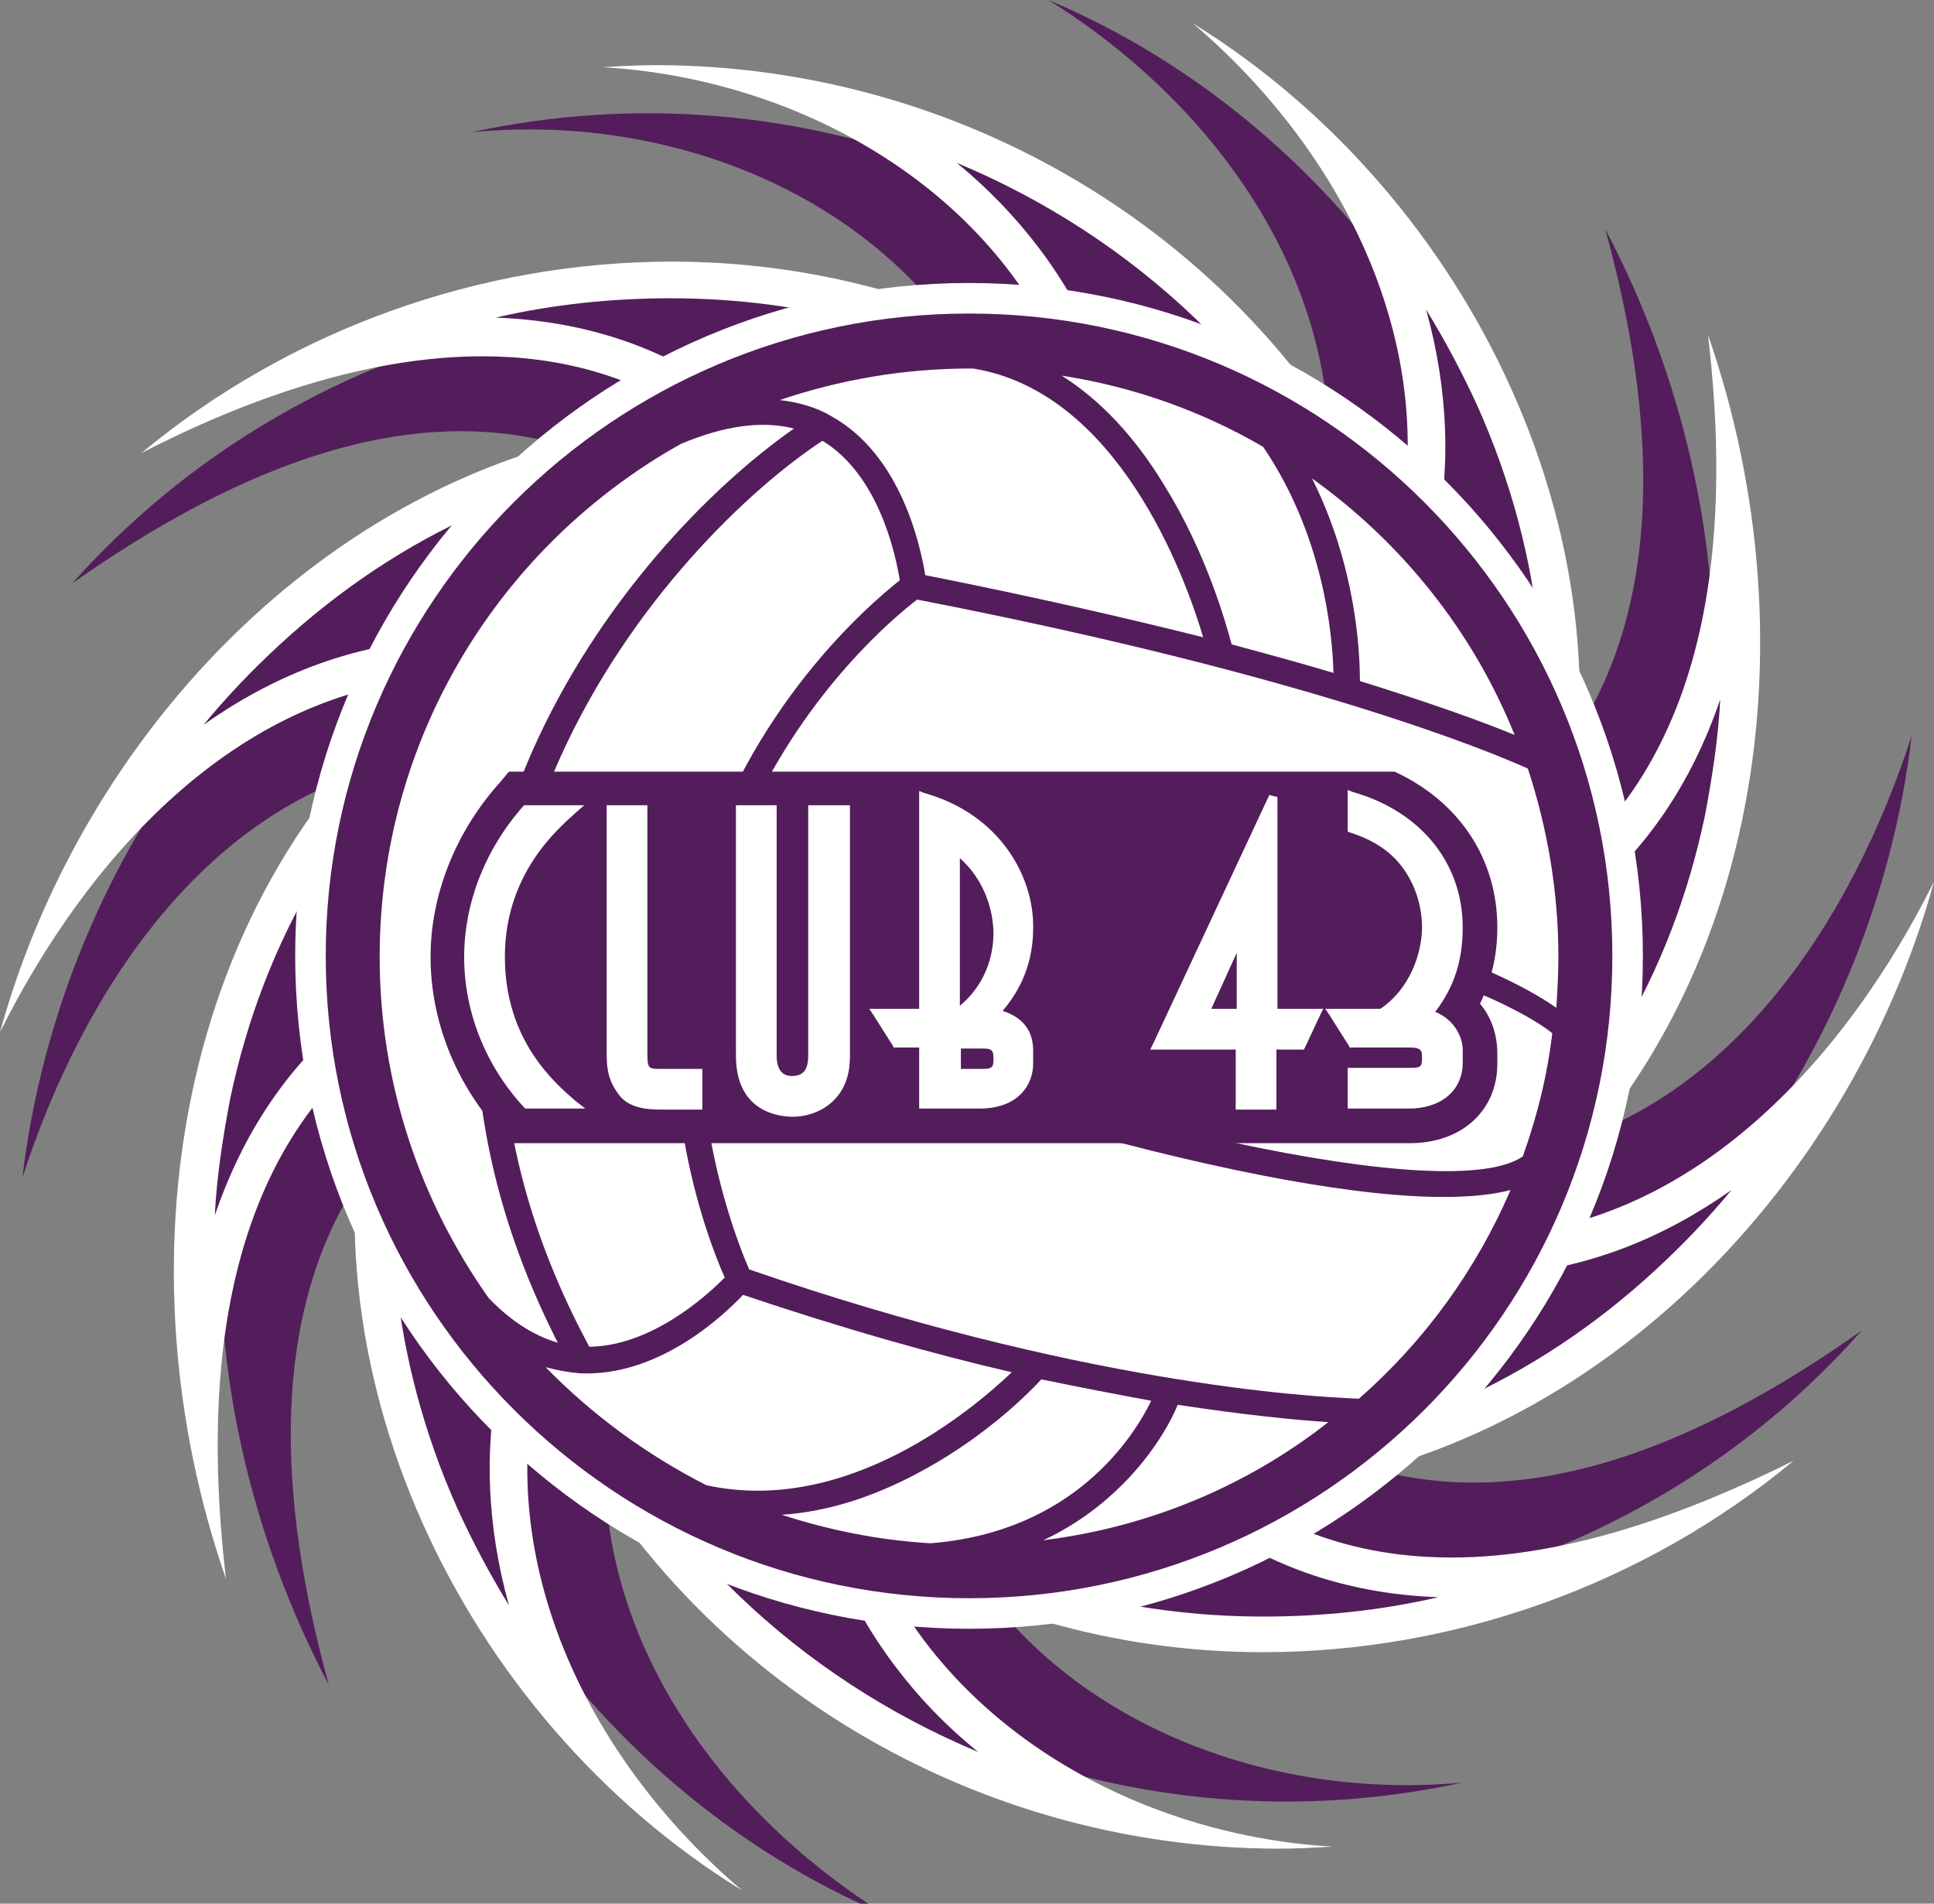<?xml version="1.0" encoding="utf-8"?>
<!-- Generator: Adobe Illustrator 20.0.0, SVG Export Plug-In . SVG Version: 6.00 Build 0)  -->
<svg version="1.1" baseProfile="basic" id="Layer_1"
	 xmlns="http://www.w3.org/2000/svg" xmlns:xlink="http://www.w3.org/1999/xlink" x="0px" y="0px" viewBox="0 0 190 187"
	 xml:space="preserve">
<rect x="0" y="0" width="190" height="187" fill="#808080" stroke="none"/>
<style type="text/css">
	.st0{fill:#531D5B;}
	.st1{fill:#FFFFFE;}
	.st2{fill:#FFFFFF;}
</style>
<g>
	<path class="st0" d="M157.7,22.5c15.1,28.6,15.5,65.9-7.4,90.7c19.7-4.1,31.7-23,37.5-40.9c-3.7,31.5-25.6,62.6-58.7,69.8
		c18.5,8.9,38.4-0.5,53.8-11.4c-21.8,24.7-57.7,34.4-88.5,22.1c10,16.6,30.4,24.1,49.3,22.3c-32,7-66-5.9-84.2-34
		c-1.3,19.4,11,36.7,27.5,47c-29.7-12.5-51.7-44.3-48.1-76.9c-13.7,14.9-11.4,36.9-6.6,54.3c-15.1-28.6-15.5-65.9,7.4-90.7
		C20.1,78.8,8,97.7,2.2,115.7c3.7-31.5,25.6-62.6,58.7-69.8C42.5,37,22.6,46.4,7.1,57.3C29,32.7,64.9,22.9,95.6,35.3
		C85.6,18.7,65.2,11.1,46.3,13c32-7,66,5.9,84.2,34c1.3-19.4-11-36.7-27.5-47c29.7,12.5,51.7,44.3,48.1,76.9
		C164.8,62,162.5,39.9,157.7,22.5L157.7,22.5z"/>
	<g>
		<path class="st0" d="M109.1,178.1c-24-5.1-44.5-21.1-54.7-43.7c-0.3-0.7-1-1.1-1.7-1.1c-0.1,0-0.1,0-0.2,0
			c-0.8,0.1-1.5,0.7-1.6,1.4c-2.7,11.9-0.1,24.8,6.9,36.3c-6-6.5-11.1-14-14.7-22.2c-6.7-15-8.3-31.3-4.4-45.9
			c0.2-0.8-0.1-1.6-0.8-2c-0.3-0.2-0.7-0.3-1-0.3c-0.4,0-0.8,0.1-1.2,0.4c-9.7,7.7-15,19.5-16.1,35.2c-3-24,3.2-50.9,24.8-68.1
			c0.6-0.5,0.9-1.4,0.6-2.1c-0.3-0.7-1-1.2-1.7-1.2c0,0-0.1,0-0.1,0c-6.5,0.3-20.8,3.1-34.1,19.1c12.6-23.2,35.2-39.2,59.7-40.7
			c0.8,0,1.5-0.6,1.7-1.4s-0.1-1.6-0.7-2c-6.4-4.4-13.9-6.7-22.3-6.7c-5.2,0-10.7,0.8-16.6,2.5c10.9-5.3,22.9-8.2,35.1-8.2
			c13.4,0,26.5,3.5,37.7,10.1c0.3,0.2,0.6,0.3,0.9,0.3c0.4,0,0.9-0.2,1.2-0.5c0.6-0.5,0.8-1.4,0.5-2.1
			c-4.6-11.1-13.8-20.1-25.4-25.4c24,5.1,44.5,21.1,54.7,43.7c0.3,0.7,1,1.1,1.7,1.1c0.1,0,0.1,0,0.2,0c0.8-0.1,1.5-0.7,1.6-1.4
			c2.7-11.9,0.1-24.8-6.9-36.3c6,6.5,11.1,14,14.7,22.2c6.7,15,8.3,31.3,4.4,45.9c-0.2,0.8,0.1,1.6,0.8,2c0.3,0.2,0.7,0.3,1,0.3
			c0.4,0,0.8-0.1,1.2-0.4c9.7-7.7,15-19.5,16.1-35.2c3,24-3.2,50.9-24.8,68.1c-0.6,0.5-0.9,1.4-0.6,2.1c0.3,0.7,1,1.2,1.7,1.2
			c0,0,0.1,0,0.1,0c6.5-0.3,20.8-3.1,34.1-19.1c-12.6,23.2-35.2,39.2-59.7,40.7c-0.8,0-1.5,0.6-1.7,1.4c-0.2,0.8,0.1,1.6,0.7,2
			c6.4,4.4,13.9,6.7,22.3,6.7c5.2,0,10.7-0.8,16.6-2.5c-10.9,5.3-22.9,8.2-35.1,8.2c0,0,0,0,0,0c-13.4,0-26.5-3.5-37.7-10.1
			c-0.3-0.2-0.6-0.3-0.9-0.3c-0.4,0-0.9,0.2-1.2,0.5c-0.6,0.5-0.8,1.4-0.5,2.1C88.4,163.8,97.5,172.7,109.1,178.1z"/>
		<path class="st1" d="M94,16c17.5,7.3,31.9,20.8,39.8,38.5c0.6,1.3,1.9,2.2,3.4,2.2c0.1,0,0.3,0,0.4,0c1.6-0.2,2.9-1.3,3.3-2.9
			c1.7-7.6,1.4-15.5-0.8-23.4c1.9,3.1,3.6,6.3,5.1,9.6c6.5,14.6,8.1,30.5,4.3,44.7c-0.4,1.6,0.2,3.2,1.6,4.1c0.6,0.4,1.3,0.6,2,0.6
			c0.8,0,1.6-0.3,2.3-0.8c6.3-5,10.8-11.7,13.6-19.9c-0.2,3.9-0.8,7.7-1.5,11.4c-3.3,15.8-11.3,29.2-23.1,38.6
			c-1.3,1-1.7,2.7-1.2,4.2c0.6,1.5,1.9,2.4,3.5,2.4c0.1,0,0.1,0,0.2,0c9-0.5,16.7-3.8,23.2-8.4c-2.3,2.8-4.8,5.4-7.4,7.8
			c-12,11.1-26.4,17.4-41.5,18.4c-1.6,0.1-2.9,1.2-3.4,2.7c-0.4,1.5,0.2,3.2,1.5,4.1c6.4,4.4,13.8,6.7,22,7
			c-5.6,1.3-11.4,1.9-17.2,1.9c-13.1,0-25.8-3.4-36.7-9.9c-0.6-0.3-1.2-0.5-1.9-0.5c-0.9,0-1.7,0.3-2.4,0.9c-1.2,1-1.6,2.8-1,4.2
			c3,7.2,7.8,13.6,14,18.6c-17.5-7.3-31.9-20.8-39.8-38.5c-0.6-1.3-1.9-2.2-3.4-2.2c-0.1,0-0.3,0-0.4,0c-1.6,0.2-2.9,1.3-3.3,2.9
			c-1.7,7.6-1.4,15.5,0.8,23.4c-1.9-3.1-3.6-6.3-5.1-9.6c-6.5-14.6-8.1-30.5-4.3-44.7c0.4-1.6-0.2-3.2-1.6-4.1
			c-0.6-0.4-1.3-0.6-2-0.6c-0.8,0-1.6,0.3-2.3,0.8c-6.3,5-10.8,11.7-13.6,19.9c0.2-3.9,0.8-7.7,1.5-11.4
			c3.3-15.8,11.3-29.2,23.1-38.6c1.3-1,1.7-2.7,1.2-4.2c-0.6-1.5-1.9-2.4-3.5-2.4c-0.1,0-0.1,0-0.2,0c-9,0.5-16.7,3.8-23.2,8.4
			c2.3-2.8,4.8-5.4,7.4-7.8C39.4,52.3,53.7,46,68.8,45c1.6-0.1,2.9-1.2,3.4-2.7c0.4-1.5-0.2-3.2-1.5-4.1c-6.4-4.4-13.8-6.7-22-7
			c5.6-1.3,11.4-1.9,17.2-1.9c13.1,0,25.8,3.4,36.7,9.9c0.6,0.3,1.2,0.5,1.9,0.5c0.9,0,1.7-0.3,2.4-0.9c1.2-1,1.6-2.8,1-4.2
			C105,27.4,100.1,21,94,16 M117.2,2.3c14.8,12.6,24.3,31.6,20.1,50.6c-13-28.9-42.1-46.5-72.9-46.5c-1.7,0-3.5,0.1-5.2,0.2
			c19,1.1,38,11.6,45.4,29.5c-11.9-7-25.3-10.4-38.6-10.4c-18.7,0-37.4,6.6-52.1,18.8C24,39.3,35.9,35,47.4,35
			c7.4,0,14.6,1.8,21.2,6.3C34.8,43.4,8.4,70.8,0,101.4c8.4-16.9,23.2-33.7,43.3-34.8c-26.4,21.1-31.7,58-21.1,88.5
			c-2.1-17.9-1.1-40.1,14.8-52.7c-8.4,31.6,8.4,66.4,35.9,83.3c-14.8-12.6-24.3-31.6-20.1-50.6c13,28.9,42.1,46.5,72.9,46.5
			c1.7,0,3.5-0.1,5.2-0.2c-19-1.1-38-11.6-45.4-29.5c11.9,7,25.3,10.4,38.6,10.4c18.7,0,37.4-6.6,52.1-18.8
			c-10.3,5.1-22.1,9.5-33.6,9.5c-7.4,0-14.6-1.8-21.2-6.3c33.8-2.1,60.2-29.5,68.6-60.1c-8.4,16.9-23.2,33.7-43.3,34.8
			c26.4-21.1,31.7-58,21.1-88.5c2.1,17.9,1.1,40.1-14.8,52.7C161.5,53.9,144.6,19.2,117.2,2.3L117.2,2.3z M190,86.6L190,86.6
			L190,86.6z M176.3,143.5L176.3,143.5L176.3,143.5z"/>
	</g>
	<g>
		<path class="st0" d="M95.2,158.6c-35.7,0-64.7-29-64.7-64.6c0-35.6,29-64.6,64.7-64.6c35.7,0,64.7,29,64.7,64.6
			C159.9,129.6,130.9,158.6,95.2,158.6z"/>
		<path class="st2" d="M95.2,30.8c34.9,0,63.2,28.3,63.2,63.1c0,34.9-28.3,63.1-63.2,63.1c-34.9,0-63.2-28.3-63.2-63.1
			C32,59.1,60.3,30.8,95.2,30.8 M95.2,27.8C58.7,27.8,29,57.5,29,93.9c0,36.5,29.7,66.1,66.2,66.1c36.5,0,66.2-29.7,66.2-66.1
			C161.4,57.5,131.7,27.8,95.2,27.8L95.2,27.8z"/>
	</g>
	<g>
		<path class="st2" d="M90.9,56.5c10.6,2.1,19.7,4.2,27.3,6.1c-1.8-6.1-8.4-24.1-22.6-26.4c-0.1,0-0.2,0-0.3,0
			c-6.5,0-12.8,1.1-18.7,3.1c1.8,0.2,3.6,0.7,5.1,1.6C88.5,44.7,90.4,53.5,90.9,56.5z"/>
		<path class="st2" d="M113.1,137.6c-3.3-0.6-6.9-1.3-10.8-2.1c-1,1.1-5.1,5.3-11.2,8.7c-4.8,2.7-9.6,4.3-14.3,4.6
			c4.6,1.5,9.5,2.5,14.6,2.8C105.5,150.5,111.4,141.1,113.1,137.6z"/>
		<path class="st2" d="M99.4,134.8c-7.8-1.8-16.6-4.3-26.4-7.6c-1.9,2-8.3,8.1-16.1,7.7c-1.1-0.1-2.2-0.3-3.3-0.6
			c4.6,4.7,9.9,8.6,15.8,11.6C83.2,148.9,95.5,138.5,99.4,134.8z"/>
		<path class="st2" d="M54.8,131.9C45,112.7,44.1,92.7,52.2,74C58.7,59.2,69.7,47.9,78,42.1c-3.1-0.8-6.8-0.3-11.1,1.5
			C49.2,53.5,37.3,72.4,37.3,94c0,12.5,4,24,10.7,33.5C50.1,129.7,52.4,131.2,54.8,131.9z"/>
		<path class="st2" d="M57.9,132.3c6.2-0.1,11.6-5.1,13.3-6.8c-1.7-3.8-8.1-20.3-2.9-38.2c5.2-17.9,17.2-28,20.1-30.3
			c-0.4-2.4-2-10.3-7.6-13.7C66.6,52.6,33.8,87.6,57.9,132.3z"/>
		<path class="st2" d="M110.3,145.8c-1.9,1.9-4.4,3.9-7.8,5.5c10.5-1.3,20.1-5.4,28-11.6c-3.2-0.2-8.2-0.7-14.8-1.7
			C115.1,139.5,113.4,142.7,110.3,145.8z"/>
		<path class="st2" d="M70.7,87.9c-0.8,2.8-1.3,5.7-1.6,8.4c38.3,14.6,73.6,22.1,80.5,17.3c1.4-3.9,2.4-7.9,2.9-12.1
			c-2.3-1.9-18.1-12.3-80.1-18.9C71.9,84.3,71.2,86.1,70.7,87.9z"/>
		<path class="st2" d="M133.6,66.9c7.4,2.3,12.3,4.1,15.2,5.3C144.7,62,137.7,53.3,128.9,47C133.2,55.6,133.6,63.9,133.6,66.9z"/>
		<path class="st2" d="M73.6,80.2c55.1,6,73.6,14.8,79.3,18.8c0.1-1.7,0.2-3.3,0.2-5c0-6.5-1.1-12.7-3-18.5c-4-1.8-21.9-9.2-60-16.6
			C88,60.5,79.3,67.7,73.6,80.2z"/>
		<path class="st2" d="M114.4,47.7c4.1,6.6,6,13.4,6.6,15.6c3.7,1,7,1.9,10,2.8c-0.1-3.9-1-13.5-6.9-22.2c-6-3.5-12.7-5.9-19.8-7
			C108.1,39.3,111.5,42.9,114.4,47.7z"/>
		<path class="st2" d="M68.9,99c-0.6,12.8,3.7,23.4,4.7,25.7c32.4,11.2,54.8,12.5,59.9,12.7c6.4-5.6,11.5-12.6,14.9-20.5
			C135.8,120.2,101,111.1,68.9,99z"/>
	</g>
	<g>
		<path class="st0" d="M147.1,91.1c0-6.8-3.8-12.4-10.1-15.3c-0.9,0-87,0-87,0L49,77l-0.1,0.1C44.6,82,42.3,88.1,42.3,94
			c0,6.2,2.4,12.3,6.7,17.1l0.1,0.1l1,1.1h88.4c5.1,0,8.6-3.2,8.6-7.8v-1c0-1.9-0.6-3.6-1.7-4.9C146.5,96.3,147.1,93.9,147.1,91.1z"
			/>
		<g>
			<path class="st2" d="M56.6,108.2c-2.1-1.8-7-6-7-14.2c0-8.1,5.1-12.5,7-14.2l0.8-0.7h-1.1h-4.6h-0.2l-0.1,0.1
				c-3.8,4.3-5.8,9.6-5.8,14.8c0,5.4,2.1,10.7,5.9,14.8l0.1,0.1h0.2h4.6h1.1L56.6,108.2L56.6,108.2z"/>
			<path class="st2" d="M65,105c-1.4,0-1.4,0-1.4-1.9V79.5v-0.4h-0.4h-3.2h-0.4v0.4v23.6c0,1.5,0,2.8,1.1,4.3c1,1.5,2.9,1.6,4.4,1.6
				h3.6H69v-0.4v-3.2V105h-0.4H65z"/>
			<path class="st2" d="M79.8,79.1h-0.4v0.4v24.2c0,1.4-0.5,2-1.6,2c-1,0-1.5-0.7-1.5-2V79.5v-0.4h-0.4h-3.2h-0.4v0.4v24.2
				c0,5.6,4.3,6,5.6,6c1.5,0,3-0.6,4-1.6c1.4-1.4,1.6-3.1,1.6-4.4V79.5v-0.4H83H79.8z"/>
			<path class="st2" d="M90.8,77.9l-0.5-0.2v0.5v20.9h-4.2h-0.7l0.4,0.6l1.9,3l0.1,0.2H88h2.3v5.6v0.4h0.4h5.5
				c3.9,0,5.3-2.4,5.3-4.4v-1.3c0-2.6-1.8-3.5-3-3.9c1.1-1.3,3-3.9,3-8.1C101.6,86.2,98.3,80,90.8,77.9z M94.3,98.8V84.3
				c2.9,2.6,3.3,6,3.3,7.4C97.6,93,97.3,96.3,94.3,98.8z M96.6,105h-2.2v-2h2.2c1,0,1,0.3,1,1.2C97.6,104.9,97.3,105,96.6,105z"/>
			<path class="st2" d="M125.5,99.1V78.3l-0.8-0.2l-11.4,24.4l-0.3,0.6h0.6h7.8v5.5v0.4h0.4h3.2h0.4v-0.4v-5.5h2.4h0.3l0.1-0.2
				l1.5-3.2l0.3-0.6h-0.6H125.5z M121.5,93.6v5.5H119L121.5,93.6z"/>
			<path class="st2" d="M141,99.4c1.9-2.5,2.7-5.1,2.7-8.3c0-6.3-4.1-11.4-10.8-13.3l-0.5-0.2v0.5v3.3v0.3l0.3,0.1
				c0.9,0.3,2.6,0.9,4.1,2.3c1.8,1.7,2.9,4.3,2.9,7c0,2.4-1.1,6-4.1,8H131h-0.8l0.4,0.6l1.9,3l0.1,0.2h0.2h5.6
				c0.9,0,1.3,0.1,1.3,0.8c0,1.1,0,1.2-1.3,1.2h-5.6h-0.4v0.4v3.2v0.4h0.4h5.6c3.2,0,5.3-1.8,5.3-4.5v-1
				C143.8,102.1,143,100.2,141,99.4z"/>
		</g>
	</g>
</g>
</svg>
